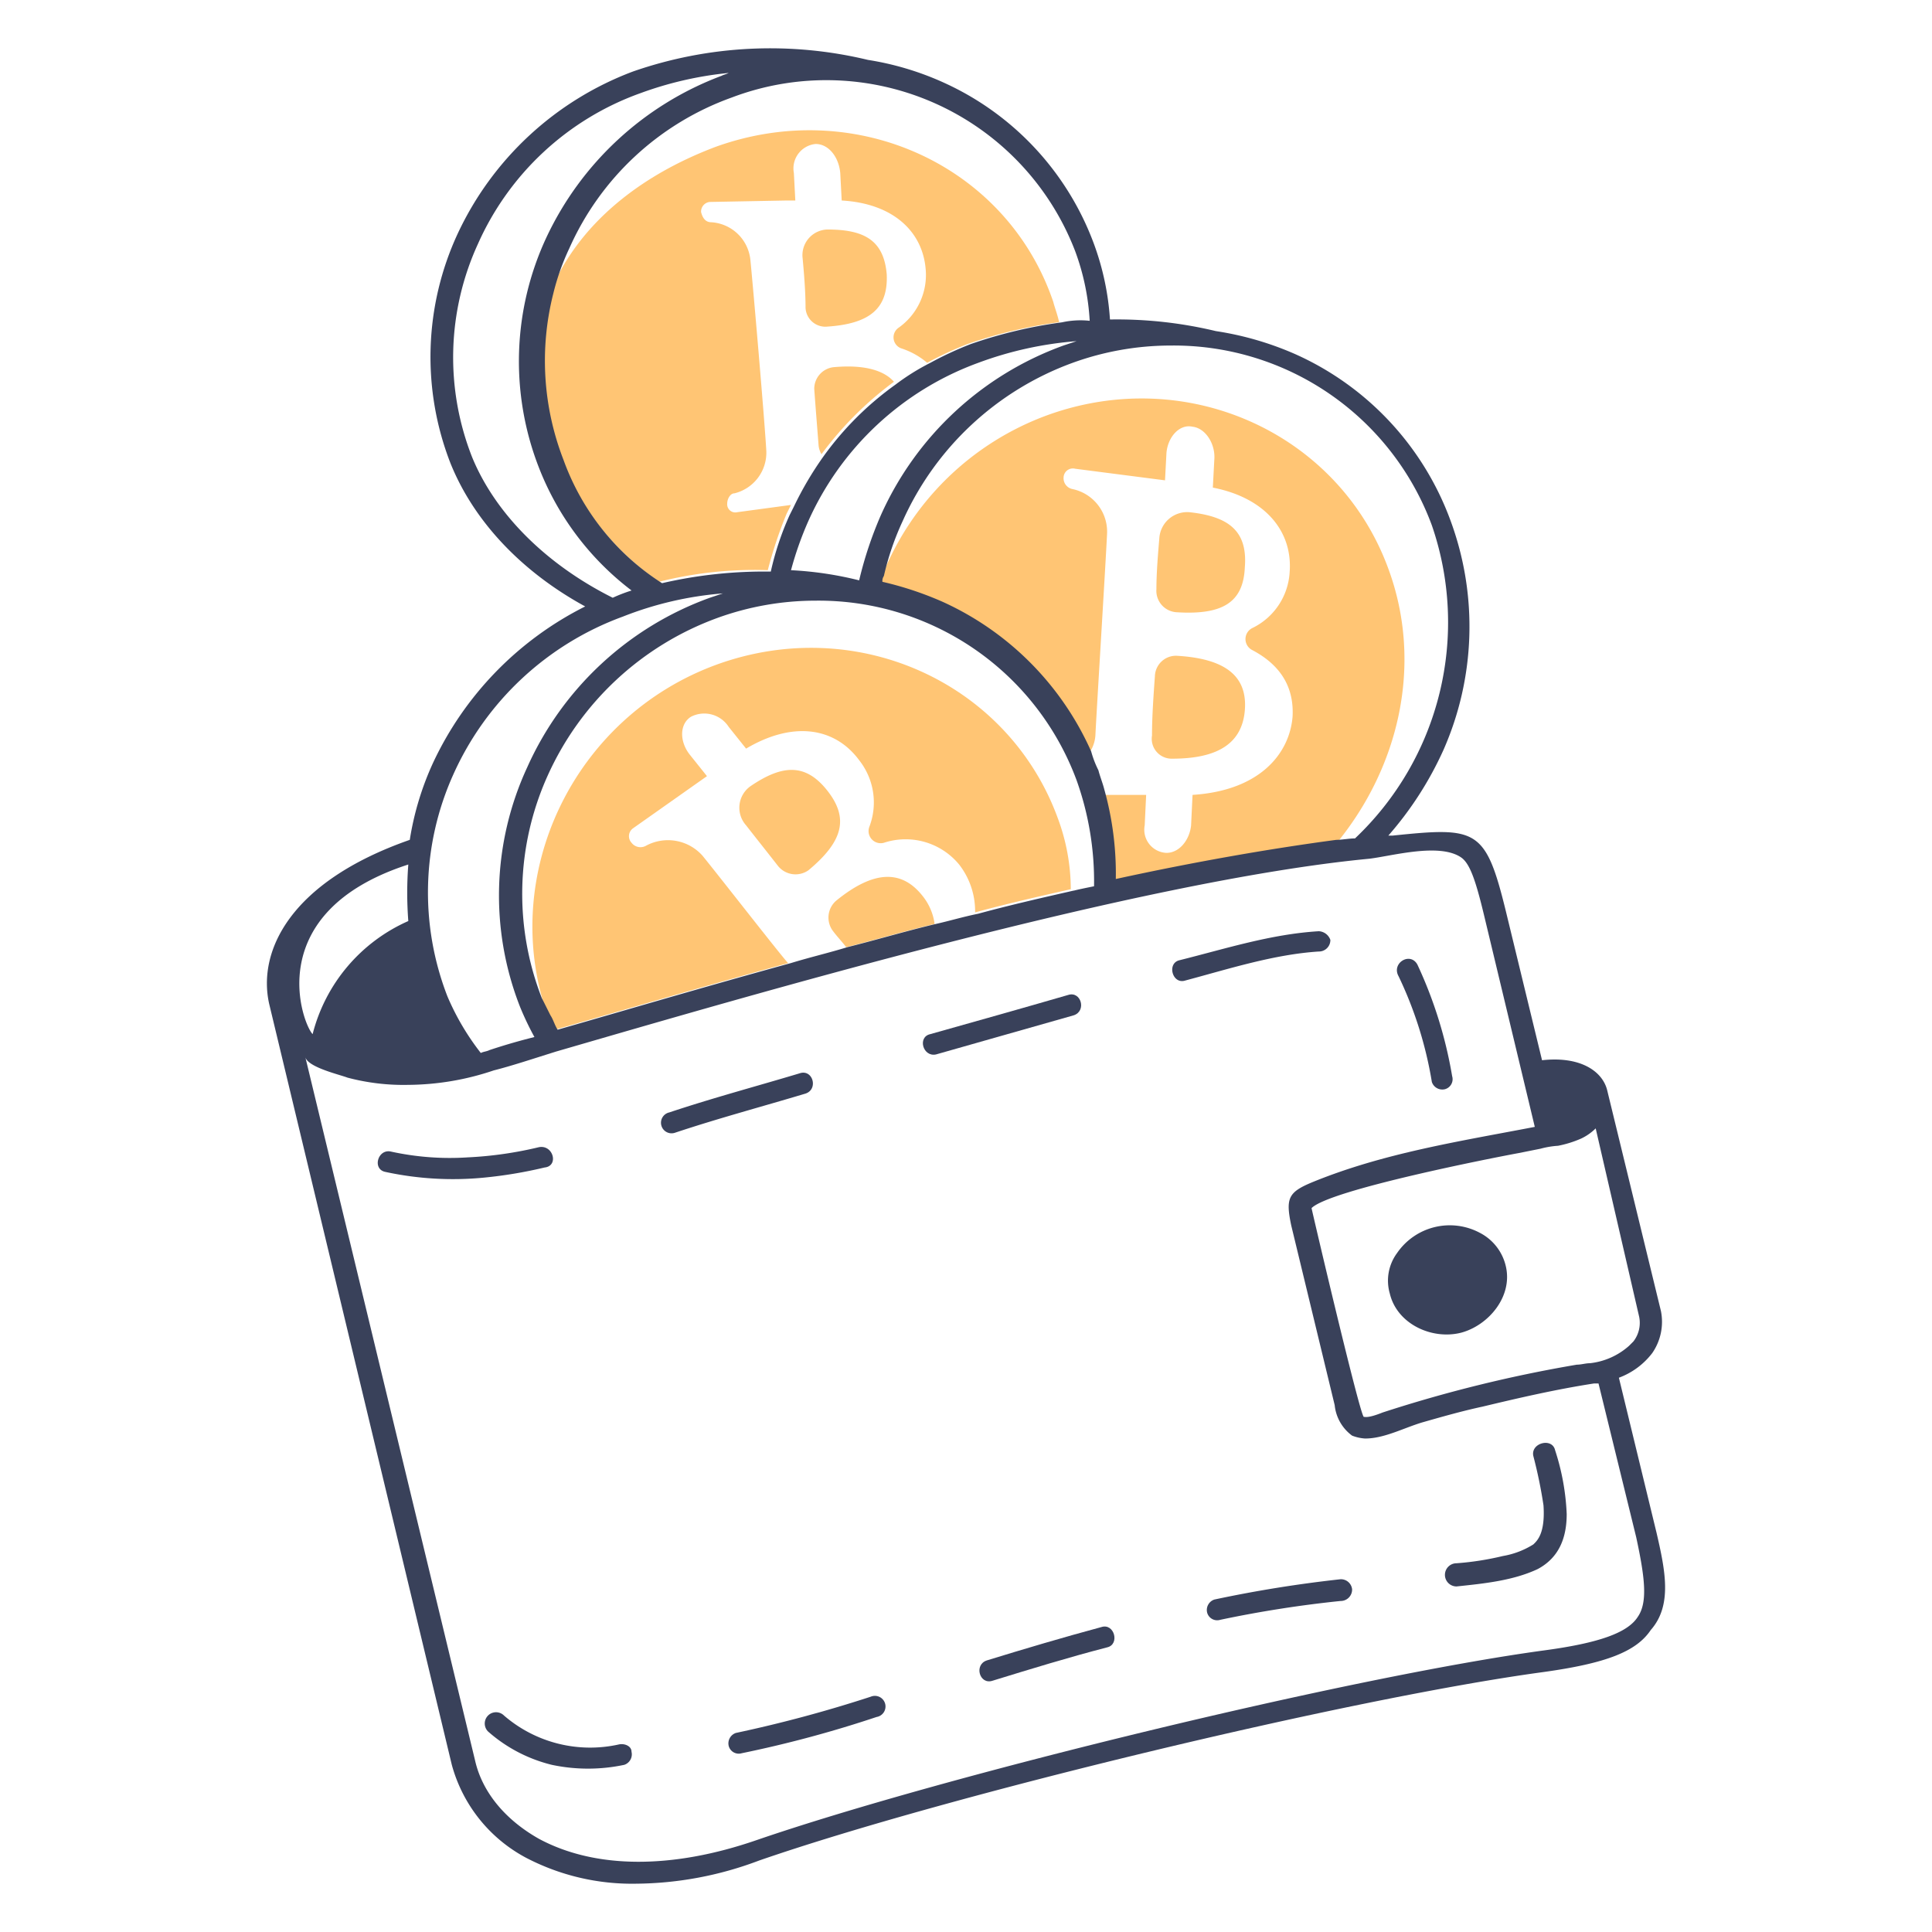 <svg viewBox="0 0 400 400" xmlns="http://www.w3.org/2000/svg"><g transform="matrix(2,0,0,2,0,0)"><path d="M85.641,23.759a2.657,2.657,0,0,0-2.551,3c.15,1.651.3,3.452.3,5.1a2.051,2.051,0,0,0,2.251,1.951c4.5-.3,6.3-1.951,6.154-5.4C91.494,24.809,89.393,23.759,85.641,23.759Z" fill="#ffc574"></path><path d="M86.242,38.016a2.255,2.255,0,0,0-1.951,2.251c.15,2.1.3,3.9.45,5.853a2.131,2.131,0,0,0,.3.9,35.568,35.568,0,0,1,7.5-7.5C91.494,38.316,89.393,37.716,86.242,38.016Z" fill="#ffc574"></path><path d="M74.085,15.2c-7.954,3-14.257,8.1-17.109,15.008a27.243,27.243,0,0,0,1.051,17.259,27.725,27.725,0,0,0,10.2,12.757,40.495,40.495,0,0,1,11.256-1.2,44.629,44.629,0,0,1,1.951-5.853l.45-.9-5.553.75a.844.844,0,0,1-1.05-.9c0-.451.3-1.051.75-1.051a4.338,4.338,0,0,0,3.3-4.352c-.15-2.852-1.351-16.809-1.651-19.811a4.341,4.341,0,0,0-4.052-3.9c-.6,0-.9-.45-1.051-1.05a1,1,0,0,1,.9-1.051l7.954-.15h.9l-.15-2.852a2.541,2.541,0,0,1,2.251-3c1.35,0,2.4,1.351,2.551,3l.15,2.852c5.253.3,8.405,3.152,8.7,7.2a6.688,6.688,0,0,1-2.852,6,1.21,1.21,0,0,0,.3,2.1,7.877,7.877,0,0,1,2.7,1.5,35.945,35.945,0,0,1,4.2-1.951,48.253,48.253,0,0,1,9.455-2.251c-.15-.751-.45-1.5-.6-2.1C104.251,17.155,88.643,9.951,74.085,15.2Z" fill="#ffc574"></path><path d="M121.36,78.538c4.8,0,7.2-1.651,7.5-4.953.3-3.452-1.8-5.4-7.053-5.7a2.181,2.181,0,0,0-2.251,2.1c-.151,2.1-.3,4.2-.3,6.153A2.06,2.06,0,0,0,121.36,78.538Z" fill="#ffc574"></path><path d="M121.811,63.38c4.8.3,6.9-1.051,7.053-4.653.3-3.752-1.65-5.253-5.7-5.7a2.89,2.89,0,0,0-3.152,2.7c-.15,1.8-.3,3.6-.3,5.252A2.225,2.225,0,0,0,121.811,63.38Z" fill="#ffc574"></path><path d="M143.722,58.877c-5.1-13.957-20.711-21.161-35.268-15.908a29.187,29.187,0,0,0-17.26,16.959.9.9,0,0,1-.15.6,31.18,31.18,0,0,1,6.3,2.1,30.733,30.733,0,0,1,15.308,15.459,3.59,3.59,0,0,0,.75-2.1c.15-3,1.051-17.559,1.2-20.711a4.51,4.51,0,0,0-3.6-4.652,1.142,1.142,0,0,1-.9-1.2.962.962,0,0,1,1.2-.9l9.3,1.2.15-2.851c.15-1.651,1.351-3,2.7-2.7,1.35.151,2.4,1.8,2.251,3.452l-.15,2.852c5.4,1.05,8.254,4.5,7.954,8.7a6.864,6.864,0,0,1-3.9,5.854,1.275,1.275,0,0,0,0,2.251c3.151,1.651,4.352,4.052,4.2,6.9-.3,3.753-3.3,7.655-10.355,8.105l-.151,3.151c-.15,1.5-1.2,2.852-2.551,2.852a2.4,2.4,0,0,1-2.251-2.852l.15-3.151h-4.5a27.861,27.861,0,0,1,1.2,9.3,231.22,231.22,0,0,1,22.812-4.052C144.923,79.438,147.324,68.632,143.722,58.877Z" fill="#ffc574"></path><path d="M85.641,81.84c-2.251-2.852-4.652-2.7-7.954-.451a2.73,2.73,0,0,0-.45,4.052c1.051,1.351,2.251,2.852,3.3,4.2a2.329,2.329,0,0,0,3.151.45C87.292,87.092,87.893,84.691,85.641,81.84Z" fill="#ffc574"></path><path d="M95.547,92.8c-2.1-2.7-4.953-2.851-9,.451a2.308,2.308,0,0,0-.3,3.151c.45.6.9,1.051,1.35,1.651,3-.75,6-1.651,9.155-2.4A5.86,5.86,0,0,0,95.547,92.8Z" fill="#ffc574"></path><path d="M109.5,84.691C104.4,70.734,88.793,63.53,74.235,68.783c-14.858,5.4-22.662,21.761-17.559,36.319.3.45.45,1.051.75,1.5,6.3-1.8,14.858-4.352,24.163-6.9-.6-.6-6.9-8.7-8.854-11.106a4.781,4.781,0,0,0-5.854-1.05,1.162,1.162,0,0,1-1.5-.3,1,1,0,0,1,.15-1.5l7.654-5.4-1.8-2.251c-1.051-1.351-1.051-3.152.15-3.9a3.009,3.009,0,0,1,3.9,1.051l1.8,2.251c4.8-2.851,9.155-2.251,11.706,1.2a7.056,7.056,0,0,1,1.051,6.9,1.256,1.256,0,0,0,1.5,1.65,7.181,7.181,0,0,1,7.8,2.252,7.871,7.871,0,0,1,1.651,4.952c3.3-.9,6.6-1.651,9.905-2.4A21.19,21.19,0,0,0,109.5,84.691Z" fill="#ffc574"></path><path d="M171.487,158.681l-3.9-16.059a7.725,7.725,0,0,0,3.452-2.551,5.684,5.684,0,0,0,.9-4.353l-5.553-22.812h0c-.451-1.951-2.7-3.6-6.754-3.151L155.879,94.3c-2.1-8.554-3-8.7-11.706-7.8h-.451a35.781,35.781,0,0,0,5.7-8.855,31.658,31.658,0,0,0,.751-23.712,30.269,30.269,0,0,0-16.059-17.259,32.426,32.426,0,0,0-8.254-2.4,43.831,43.831,0,0,0-10.956-1.2,27.847,27.847,0,0,0-1.651-7.8A29.558,29.558,0,0,0,97.8,8.6a30.365,30.365,0,0,0-7.954-2.4A43.241,43.241,0,0,0,65.531,7.4a32.705,32.705,0,0,0-18.16,16.809,30.3,30.3,0,0,0-.751,23.712c2.4,6,7.355,11.256,13.958,14.858A34.4,34.4,0,0,0,44.82,78.988a30.329,30.329,0,0,0-2.4,7.954C29.962,91.3,26.66,98.5,27.86,103.9h0l18.911,78.793a15.509,15.509,0,0,0,7.654,9.605A23.709,23.709,0,0,0,65.831,195a36.716,36.716,0,0,0,12.757-2.4c19.51-6.754,61.232-16.809,81.193-19.511,6.453-.9,9.6-2.1,11.106-4.352C173.138,166.185,172.388,162.583,171.487,158.681Zm-1.8-22.362a3.138,3.138,0,0,1-.6,2.551l-.45.45a7.271,7.271,0,0,1-4.052,1.8c-.451,0-.9.15-1.351.15a140.831,140.831,0,0,0-20.111,4.953c-1.5.6-1.8.45-1.951.45-.471-.471-5.4-21.516-5.4-21.611,1.909-1.909,18.941-5.239,21.462-5.7l2.251-.451a8.978,8.978,0,0,1,1.8-.3,11.25,11.25,0,0,0,2.4-.75,5.4,5.4,0,0,0,1.5-1.051ZM49.472,25.259A29.152,29.152,0,0,1,66.281,9.651a36.951,36.951,0,0,1,9.155-2.1c-.3.15-.45.15-.75.3a32.709,32.709,0,0,0-18.16,16.809,30.3,30.3,0,0,0-.751,23.713,29.306,29.306,0,0,0,9.606,12.756h0a15.79,15.79,0,0,0-1.951.751c-6.9-3.452-12.157-8.7-14.558-14.558A28.16,28.16,0,0,1,49.472,25.259Zm90.8,61.533c-.6,0-1.351.15-1.951.15-6.754.9-14.558,2.252-22.813,4.052a32.355,32.355,0,0,0-1.2-9.305c-.15-.6-.451-1.35-.6-1.95h0a10.432,10.432,0,0,1-.75-1.952A30.728,30.728,0,0,0,97.648,62.329a34.522,34.522,0,0,0-6.3-2.1.9.9,0,0,1,.15-.6,28.518,28.518,0,0,1,1.952-5.7,30.835,30.835,0,0,1,17.559-16.359,29.843,29.843,0,0,1,10.2-1.8,28.481,28.481,0,0,1,27.015,18.61A30.8,30.8,0,0,1,140.271,86.792Zm-29.116,5.4c-3.3.75-6.6,1.5-9.905,2.4-1.5.3-3,.751-4.353,1.051-3.151.75-6.153,1.651-9.154,2.4-1.951.6-3.9,1.051-5.854,1.651-9.3,2.552-17.859,5.1-24.163,6.9-.3-.45-.45-1.051-.75-1.5l-.9-1.8a29.724,29.724,0,0,1,.6-22.962A30.841,30.841,0,0,1,74.235,63.98a29.844,29.844,0,0,1,10.206-1.8,28.48,28.48,0,0,1,27.014,18.61h0a31.068,31.068,0,0,1,1.8,10.956C112.506,91.9,111.755,92.045,111.155,92.2ZM110.1,35.765a33,33,0,0,0-18.91,17.559,39.674,39.674,0,0,0-2.251,6.754,36.364,36.364,0,0,0-7.054-1.051,34.655,34.655,0,0,1,1.8-5.1,30.839,30.839,0,0,1,17.56-16.359,37.432,37.432,0,0,1,10.2-2.251Zm-.15-2.4a48.27,48.27,0,0,0-9.455,2.251,35.782,35.782,0,0,0-4.2,1.951,23.668,23.668,0,0,0-3.6,2.251,32.392,32.392,0,0,0-7.5,7.5,34.973,34.973,0,0,0-3,5.1q-.226.45-.451.9a29.858,29.858,0,0,0-1.951,5.853,47.065,47.065,0,0,0-11.256,1.2,25.325,25.325,0,0,1-10.2-12.757,28.324,28.324,0,0,1-1.051-17.259,24.505,24.505,0,0,1,1.651-4.652A29.157,29.157,0,0,1,75.736,10.1,27.594,27.594,0,0,1,111.305,26.01a24.676,24.676,0,0,1,1.5,7.2A8.861,8.861,0,0,0,109.954,33.364ZM74.836,61.429l-1.351.45a32.992,32.992,0,0,0-18.91,17.559,31.577,31.577,0,0,0-.751,24.764,30.206,30.206,0,0,0,1.5,3.151c-1.8.45-3.3.9-4.652,1.351-.3.15-.6.15-.9.3a26.056,26.056,0,0,1-3.452-5.853,29.729,29.729,0,0,1,.6-22.962A30.835,30.835,0,0,1,64.48,63.83,35.812,35.812,0,0,1,74.836,61.429ZM42.268,89.494a38.12,38.12,0,0,0,0,5.853,17.507,17.507,0,0,0-9.905,11.706C31.312,106,26.96,94.446,42.268,89.494Zm127.268,77.891c-1.05,1.651-4.052,2.7-9.6,3.452-19.961,2.7-61.983,12.907-81.643,19.661-8.7,3-16.659,3-22.513-.151-3.451-1.951-5.853-4.8-6.6-8.1L31.613,109.454c.3,1.051,3.6,1.8,4.352,2.1a22.615,22.615,0,0,0,6.3.751,28.085,28.085,0,0,0,8.855-1.5c1.8-.45,4.052-1.2,6.453-1.951,19.661-5.7,60.483-17.709,84.2-19.961,2.4-.3,7.2-1.651,9.455-.15.9.6,1.5,2.251,2.4,6l5.253,21.911c-7.805,1.5-15.609,2.7-22.963,5.7-2.551,1.051-2.851,1.651-2.251,4.5l4.5,18.61a4.473,4.473,0,0,0,1.8,3.151,4.392,4.392,0,0,0,1.351.3c1.951,0,3.9-1.05,5.853-1.651,2.1-.6,4.2-1.2,6.3-1.65,3.752-.9,7.654-1.8,11.556-2.4h.45l3.9,15.909C170.287,163.333,170.587,165.885,169.536,167.385Z" fill="#39415a"></path><path d="M155.879,131.066a5.205,5.205,0,0,0-2.7-3.452,6.616,6.616,0,0,0-8.554,2.1,4.81,4.81,0,0,0-.751,4.2c.751,3.152,4.353,4.8,7.354,4.053C154.078,137.219,156.629,134.217,155.879,131.066Z" fill="#39415a"></path><path d="M148.225,112.006a1.141,1.141,0,0,0,1.35.75,1.074,1.074,0,0,0,.751-1.351,44.941,44.941,0,0,0-3.6-11.556c-.75-1.351-2.7-.15-1.951,1.2A40.5,40.5,0,0,1,148.225,112.006Z" fill="#39415a"></path><path d="M136.519,96.4c-4.953.3-9.606,1.8-14.408,3-1.351.3-.751,2.551.6,2.1,4.5-1.2,9.155-2.7,13.808-3a1.183,1.183,0,0,0,1.2-1.2A1.34,1.34,0,0,0,136.519,96.4Z" fill="#39415a"></path><path d="M96.9,109.154c4.8-1.351,9.455-2.7,14.258-4.052,1.351-.45.75-2.551-.6-2.1-4.653,1.351-9.455,2.7-14.258,4.052C94.946,107.353,95.547,109.454,96.9,109.154Z" fill="#39415a"></path><path d="M69.883,117.258c4.5-1.5,9.005-2.7,13.507-4.052,1.351-.45.751-2.551-.6-2.1-4.5,1.351-9.005,2.552-13.507,4.052A1.094,1.094,0,1,0,69.883,117.258Z" fill="#39415a"></path><path d="M55.775,118.759a39.407,39.407,0,0,1-7.353,1.051,28.468,28.468,0,0,1-7.955-.6c-1.35-.3-1.951,1.8-.6,2.1a33.159,33.159,0,0,0,10.206.6,45.9,45.9,0,0,0,6.3-1.051C57.877,120.71,57.276,118.459,55.775,118.759Z" fill="#39415a"></path><path d="M158.73,150.726a48.5,48.5,0,0,1,1.051,5.1c.194,2.887-.636,3.657-1.051,4.052a8.675,8.675,0,0,1-3.151,1.2,29.588,29.588,0,0,1-4.8.75,1.2,1.2,0,0,0,0,2.4c2.852-.3,5.853-.6,8.405-1.8,2.251-1.2,3-3.3,3-5.7a24.442,24.442,0,0,0-1.2-6.6C160.681,148.775,158.43,149.376,158.73,150.726Z" fill="#39415a"></path><path d="M138.77,163.483a131.256,131.256,0,0,0-13.057,2.1,1.142,1.142,0,0,0-.751,1.351,1.074,1.074,0,0,0,1.351.75,119.548,119.548,0,0,1,12.457-1.951,1.183,1.183,0,0,0,1.2-1.2A1.162,1.162,0,0,0,138.77,163.483Z" fill="#39415a"></path><path d="M114.007,168.436c-3.9,1.05-7.955,2.251-11.857,3.452-1.35.45-.75,2.551.6,2.1,3.9-1.2,7.8-2.4,11.856-3.452C115.958,170.237,115.357,167.986,114.007,168.436Z" fill="#39415a"></path><path d="M90.144,175.64a136.227,136.227,0,0,1-13.958,3.752,1.141,1.141,0,0,0-.75,1.35,1.074,1.074,0,0,0,1.351.751,120.263,120.263,0,0,0,13.957-3.752A1.1,1.1,0,1,0,90.144,175.64Z" fill="#39415a"></path><path d="M64.03,180.592a13.645,13.645,0,0,1-11.856-3,1.167,1.167,0,1,0-1.651,1.651,15.55,15.55,0,0,0,6.6,3.452,18.069,18.069,0,0,0,7.5,0,1.143,1.143,0,0,0,.751-1.351C65.381,180.742,64.63,180.442,64.03,180.592Z" fill="#39415a"></path></g></svg>